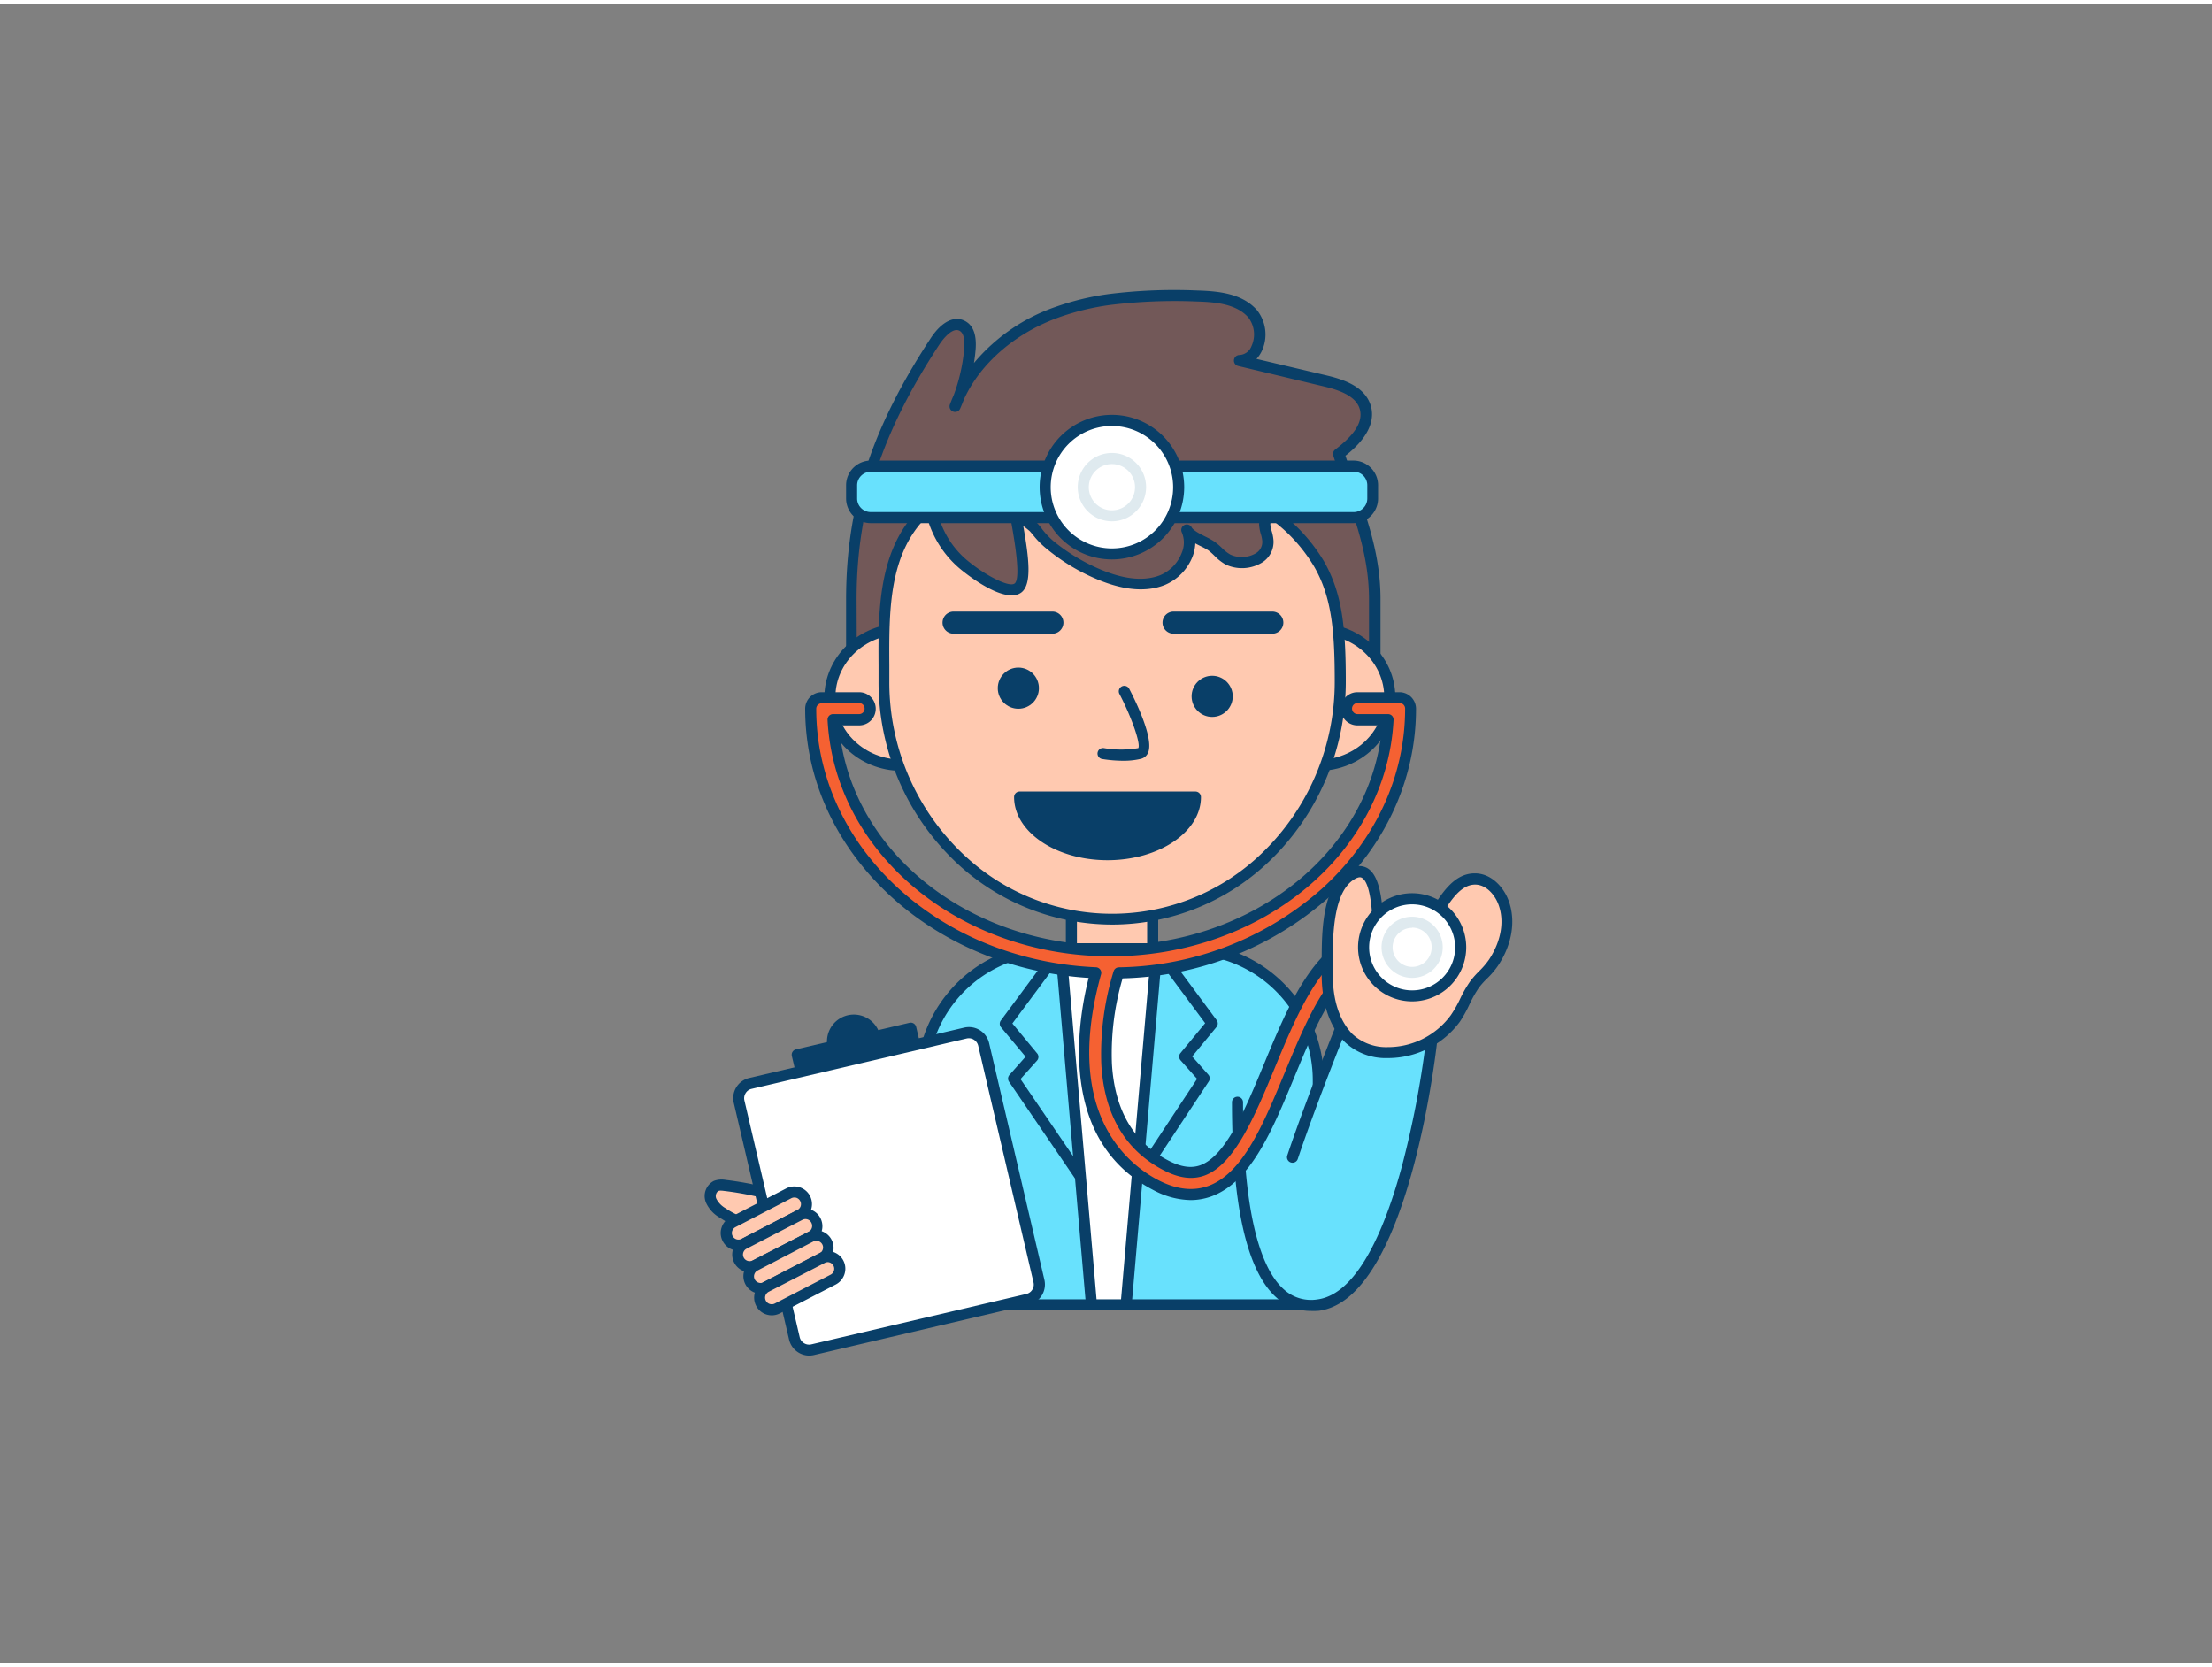 <svg xmlns="http://www.w3.org/2000/svg" viewBox="0 0 400 300" width="406" height="306" class="illustration"><rect x="0" y="0" width="400" height="300" fill="#808080" stroke="none"/><g id="_363_doctor_outline" data-name="#363_doctor_outline"><path d="M200.54,53.43a94.71,94.71,0,0,1,15.89-.65c3.61.1,7.63.47,10.07,3.22s1.25,8.49-2.36,8.46l15.53,3.71c3,.71,6.45,1.91,7.22,5,.83,3.3-2.17,6.2-4.84,8.23,2.84,8.87,6.51,16.7,6.51,26.29V123.7H154V107.64c0-18,5.42-31.9,15.13-46.68,1.17-1.77,3.18-3.78,5-2.73,1.3.76,1.44,2.62,1.3,4.16a32.89,32.89,0,0,1-2.63,10.33c3-8.22,10.38-14.12,18.42-17A48.23,48.23,0,0,1,200.54,53.43Z" fill="#725858"></path><path d="M248.56,124.7H154a1,1,0,0,1-1-1V107.64c0-16.8,4.58-30.92,15.3-47.22,2-3.05,4.36-4.19,6.32-3.05,1.42.82,2,2.54,1.8,5.1q-.1,1.23-.3,2.43a33.48,33.48,0,0,1,14.75-10.14,48.15,48.15,0,0,1,9.58-2.32h0a95.57,95.57,0,0,1,16.06-.65c4.06.11,8.18.61,10.78,3.54a7.06,7.06,0,0,1,.92,7.33,5.43,5.43,0,0,1-1,1.5l12.73,3c3.24.77,7.06,2.11,8,5.67,1,4-2.74,7.35-4.64,8.84.55,1.7,1.14,3.38,1.71,5,2.38,6.82,4.63,13.26,4.63,20.92V123.7A1,1,0,0,1,248.56,124.7Zm-93.61-2h92.61V107.64c0-7.32-2.2-13.6-4.52-20.26-.65-1.85-1.32-3.77-1.94-5.73a1,1,0,0,1,.35-1.1c3.54-2.69,5-5,4.47-7.19-.64-2.52-3.8-3.57-6.48-4.21L223.9,65.44a1,1,0,0,1-.76-1.1,1,1,0,0,1,1-.88h0a2.49,2.49,0,0,0,2.18-1.63,5.06,5.06,0,0,0-.59-5.17c-2.2-2.48-6-2.78-9.35-2.88a95.6,95.6,0,0,0-15.72.64h0a45.69,45.69,0,0,0-9.18,2.23c-7.92,2.84-14.22,8.33-17.18,14.85q-.31.82-.66,1.62a1,1,0,0,1-1.86-.74c.21-.57.44-1.13.69-1.69a31.93,31.93,0,0,0,1.89-8.39c.08-1,.09-2.68-.81-3.2-1.45-.85-3.43,2.08-3.65,2.41-10.49,15.95-15,29.75-15,46.13Z" fill="#093f68"></path><polyline points="193.74 175.23 193.74 161.79 208.44 161.79 208.44 175.23" fill="#ffc9b0"></polyline><path d="M208.44,176.23a1,1,0,0,1-1-1V162.79h-12.7v12.44a1,1,0,1,1-2,0V161.79a1,1,0,0,1,1-1h14.7a1,1,0,0,1,1,1v13.44A1,1,0,0,1,208.44,176.23Z" fill="#093f68"></path><ellipse cx="163.03" cy="125.35" rx="12.93" ry="12.31" fill="#ffc9b0"></ellipse><path d="M163,138.65c-7.68,0-13.93-6-13.93-13.3S155.35,112,163,112,177,118,177,125.35,170.71,138.65,163,138.65ZM163,114c-6.58,0-11.93,5.07-11.93,11.31s5.35,11.3,11.93,11.3S175,131.58,175,125.35,169.61,114,163,114Z" fill="#093f68"></path><ellipse cx="238.39" cy="125.35" rx="12.93" ry="12.31" fill="#ffc9b0"></ellipse><path d="M238.39,138.65c-7.68,0-13.93-6-13.93-13.3S230.71,112,238.39,112s13.93,6,13.93,13.31S246.07,138.65,238.39,138.65Zm0-24.61c-6.58,0-11.93,5.07-11.93,11.31s5.35,11.3,11.93,11.3,11.93-5.07,11.93-11.3S245,114,238.39,114Z" fill="#093f68"></path><path d="M238.56,101.3c3.32,5.86,3.78,12.47,3.78,21.09a43.79,43.79,0,0,1-13.5,31.85,40,40,0,0,1-54.31,1.11,43.77,43.77,0,0,1-14.69-33c0-11.19-.92-23.9,8.42-31.66a17.22,17.22,0,0,0,6.53,11c1.44,1.14,7.26,5.34,9.3,3.78s-.27-11.35-.53-14c.07.73,2.84,2.45,3.41,3.1a24.58,24.58,0,0,0,2.81,3.07,35.55,35.55,0,0,0,9.31,5.55c3.52,1.42,7.54,2.25,11.07.85s6-5.71,4.4-9.13c.63,1.32,3.32,2.2,4.47,3s1.87,1.85,3,2.42c2.65,1.33,7.35.22,7.19-3.4,0-1-.53-1.9-.57-2.89s.7-2.15,1.61-1.89A30.2,30.2,0,0,1,238.56,101.3Z" fill="#ffc9b0"></path><path d="M201.09,166.45a41.26,41.26,0,0,1-27.22-10.35,44.81,44.81,0,0,1-15-33.71c0-.91,0-1.82,0-2.75-.06-10.43-.14-22.25,8.8-29.68a1,1,0,0,1,1-.16,1,1,0,0,1,.62.81A16.18,16.18,0,0,0,175.41,101c3,2.39,7.08,4.52,8.07,3.77,1.18-.9-.08-8-.49-10.38-.2-1.16-.37-2.08-.43-2.69h0a1,1,0,0,1,.9-1.1,1,1,0,0,1,1.06.74,13.22,13.22,0,0,0,1.8,1.53,11,11,0,0,1,1.4,1.16c.28.32.54.64.8,1a14.31,14.31,0,0,0,1.89,2,34.49,34.49,0,0,0,9.05,5.39c4.11,1.65,7.58,1.94,10.33.85a7.15,7.15,0,0,0,3.89-4,4.73,4.73,0,0,0,0-3.81h0a1,1,0,0,1,1.8-.86h0c.29.59,1.6,1.25,2.56,1.73a13.15,13.15,0,0,1,1.58.88,12.3,12.3,0,0,1,1.34,1.13,6.84,6.84,0,0,0,1.56,1.22,5,5,0,0,0,4.57-.25,2.38,2.38,0,0,0,1.17-2.22,5.89,5.89,0,0,0-.25-1.22,7.75,7.75,0,0,1-.32-1.66,3.15,3.15,0,0,1,1.1-2.52,2,2,0,0,1,1.79-.38,1.15,1.15,0,0,1,.33.17,31.25,31.25,0,0,1,8.54,9.34c3.29,5.8,3.91,12.06,3.91,21.58A45,45,0,0,1,229.53,155,41.15,41.15,0,0,1,201.09,166.45ZM167.61,92.67c-6.92,6.85-6.85,17.06-6.79,27,0,.93,0,1.85,0,2.76a42.76,42.76,0,0,0,14.35,32.2,39,39,0,0,0,53-1.07,43,43,0,0,0,13.19-31.13c0-9.18-.58-15.18-3.65-20.59h0A28.94,28.94,0,0,0,230,93.27a1.37,1.37,0,0,0-.28.84,5.93,5.93,0,0,0,.25,1.21,7.61,7.61,0,0,1,.32,1.67,4.39,4.39,0,0,1-2.08,4,7,7,0,0,1-6.56.36,9,9,0,0,1-2-1.55,11.5,11.5,0,0,0-1.11-1,12.35,12.35,0,0,0-1.34-.74q-.52-.25-1.05-.54a7.62,7.62,0,0,1-.52,2.44,9.25,9.25,0,0,1-5,5.08c-3.24,1.29-7.21,1-11.8-.85a36.35,36.35,0,0,1-9.58-5.71A15.69,15.69,0,0,1,187,96.24c-.25-.3-.49-.6-.76-.9a13.42,13.42,0,0,0-1.11-.89l-.09-.07c1,5.69,1.62,10.49-.33,12-2.7,2.06-8.74-2.38-10.52-3.79A18.54,18.54,0,0,1,167.61,92.67Zm16.94-1.19Z" fill="#093f68"></path><path d="M203.14,136.83a24.12,24.12,0,0,1-3.84-.32,1,1,0,0,1-.82-1.16,1,1,0,0,1,1.16-.81,18.45,18.45,0,0,0,6.2,0c.45-.75-1.13-5.41-3.38-9.74a1,1,0,1,1,1.77-.92c1.08,2.06,4.5,9,3.37,11.51a1.89,1.89,0,0,1-1.28,1.09A13.47,13.47,0,0,1,203.14,136.83Z" fill="#093f68"></path><circle cx="219.2" cy="125.18" r="3.72" fill="#093f68"></circle><circle cx="184.15" cy="123.7" r="3.72" fill="#093f68"></circle><path d="M190.3,113.85H172.44a2,2,0,0,1,0-4H190.3a2,2,0,0,1,0,4Z" fill="#093f68"></path><path d="M230.07,113.85H212.22a2,2,0,0,1,0-4h17.85a2,2,0,0,1,0,4Z" fill="#093f68"></path><path d="M184.37,143.39c0,5.76,7.12,10.42,15.9,10.42s15.9-4.66,15.9-10.42Z" fill="#093f68"></path><path d="M200.27,154.81c-9.32,0-16.89-5.12-16.89-11.42a1,1,0,0,1,1-1h31.79a1,1,0,0,1,1,1C217.17,149.69,209.59,154.81,200.27,154.81Zm-14.81-10.42c.79,4.73,7.13,8.42,14.81,8.42s14-3.69,14.81-8.42Z" fill="#093f68"></path><rect x="153.95" y="83.57" width="94.24" height="9.29" rx="3.45" fill="#68e1fd"></rect><path d="M244.74,93.86H157.41A4.46,4.46,0,0,1,153,89.4V87a4.46,4.46,0,0,1,4.46-4.45h87.33A4.46,4.46,0,0,1,249.2,87V89.4A4.46,4.46,0,0,1,244.74,93.86Zm-87.33-9.29A2.46,2.46,0,0,0,155,87V89.4a2.46,2.46,0,0,0,2.46,2.46h87.33a2.46,2.46,0,0,0,2.46-2.46V87a2.46,2.46,0,0,0-2.46-2.45Z" fill="#093f68"></path><circle cx="201.08" cy="87.35" r="12.06" fill="#fff"></circle><path d="M201.08,100.42a13.07,13.07,0,1,1,13.06-13.07A13.08,13.08,0,0,1,201.08,100.42Zm0-24.13a11.07,11.07,0,1,0,11.06,11.06A11.08,11.08,0,0,0,201.08,76.29Z" fill="#093f68"></path><path d="M201.08,93.53a6.18,6.18,0,1,1,6.17-6.18A6.18,6.18,0,0,1,201.08,93.53Zm0-10.35a4.18,4.18,0,1,0,4.17,4.17A4.18,4.18,0,0,0,201.08,83.18Z" fill="#dfeaef"></path><path d="M190.46,170.83h24.21a23.73,23.73,0,0,1,23.73,23.73v40.66a0,0,0,0,1,0,0H166.74a0,0,0,0,1,0,0V194.56A23.73,23.73,0,0,1,190.46,170.83Z" fill="#68e1fd"></path><path d="M238.39,236.22H166.74a1,1,0,0,1-1-1V194.56a24.75,24.75,0,0,1,24.72-24.73h24.21a24.75,24.75,0,0,1,24.72,24.73v40.66A1,1,0,0,1,238.39,236.22Zm-70.65-2h69.65V194.56a22.75,22.75,0,0,0-22.72-22.73H190.46a22.75,22.75,0,0,0-22.72,22.73Z" fill="#093f68"></path><path d="M195.37,213a1,1,0,0,1-.83-.43l-12.08-17.71a1,1,0,0,1,.08-1.22l2.92-3.3L181,185a1,1,0,0,1,0-1.23l10-13.49a1,1,0,0,1,1.61,1.2l-9.54,12.85,4.47,5.4a1,1,0,0,1,0,1.3l-3,3.36,11.64,17.06a1,1,0,0,1-.26,1.39A1,1,0,0,1,195.37,213Z" fill="#093f68"></path><path d="M233.73,208.53c4.13-12.31,11.09-29.19,11.09-29.19l14.07,8s-5,45.83-20.5,47.89c-11,1.46-14.61-15.24-14.61-36.64" fill="#68e1fd"></path><path d="M237.07,236.31a9.13,9.13,0,0,1-6.19-2.36c-5.37-4.71-8.1-16.61-8.1-35.37a1,1,0,0,1,2,0c0,17.9,2.57,29.62,7.42,33.87a7.27,7.27,0,0,0,6.06,1.78c5.91-.79,11.17-9.08,15.23-24a172.6,172.6,0,0,0,4.33-22.37l-12.5-7.1c-1.58,3.88-7.16,17.7-10.64,28.07a1,1,0,1,1-1.9-.63C236.87,196,243.83,179.13,243.9,179a1,1,0,0,1,1.42-.49l14.07,8a1,1,0,0,1,.5,1c-.21,1.9-5.27,46.63-21.37,48.77A12,12,0,0,1,237.07,236.31Z" fill="#093f68"></path><path d="M205.59,213.64a1,1,0,0,1-.83-1.55l11.71-17.74-3-3.37a1,1,0,0,1,0-1.3l4.46-5.4-9.53-12.85a1,1,0,0,1,1.6-1.2l10,13.49a1,1,0,0,1,0,1.23l-4.42,5.35,2.93,3.3a1,1,0,0,1,.08,1.21l-12.14,18.38A1,1,0,0,1,205.59,213.64Z" fill="#093f68"></path><polygon points="203.64 235.22 197.38 235.22 191.82 170.83 209.2 170.83 203.64 235.22" fill="#fff"></polygon><path d="M203.64,236.22h-6.26a1,1,0,0,1-1-.92l-5.56-64.38a1,1,0,0,1,1-1.09H209.2a1,1,0,0,1,1,1.09l-5.56,64.38A1,1,0,0,1,203.64,236.22Zm-5.35-2h4.43l5.39-62.39h-15.2Z" fill="#093f68"></path><path d="M246,168.93C238,171.6,233.69,182,229.53,192.05c-3.46,8.36-7,17-12.08,18.85-1.91.7-4,.42-6.55-.87-15.63-8-10.27-29.4-8.61-34.83,29.23-.69,52.77-21.84,52.77-47.77a2,2,0,0,0-2-2h-7.6a2,2,0,1,0,0,4H251c-1.2,23.23-23.25,41.8-50.18,41.8s-49-18.57-50.17-41.8h4.7a2,2,0,0,0,0-4H148.6a2,2,0,0,0-2,2c0,25.56,22.89,46.5,51.54,47.74-2.11,7.57-6.43,29.49,10.93,38.42a13.72,13.72,0,0,0,6.27,1.68,9.88,9.88,0,0,0,3.49-.62c6.69-2.45,10.43-11.49,14.4-21.07,3.82-9.23,7.77-18.77,14-20.85a2,2,0,0,0-1.27-3.8Z" fill="#f56132"></path><path d="M215.34,216.27a14.78,14.78,0,0,1-6.73-1.79c-17.28-8.89-13.8-30.29-11.75-38.38-28.84-1.81-51.26-23-51.26-48.67a3,3,0,0,1,3-3h6.76a3,3,0,0,1,0,6h-3.64c1.79,22.4,23.13,39.8,49.11,39.8s47.33-17.4,49.11-39.8h-4.48a3,3,0,1,1,0-6h7.6a3,3,0,0,1,3,3c0,12.81-5.59,24.91-15.75,34.09A58.51,58.51,0,0,1,203,176.18a48.36,48.36,0,0,0-1.93,15.4c.48,8.41,3.93,14.32,10.25,17.56,2.23,1.15,4.11,1.42,5.75.82,4.63-1.7,8.12-10.13,11.5-18.29,4.25-10.26,8.64-20.87,17-23.69h0a3,3,0,0,1,1.91,5.69c-5.79,2-9.66,11.27-13.39,20.29-4.05,9.79-7.88,19-15,21.63A11.14,11.14,0,0,1,215.34,216.27ZM148.6,126.43a1,1,0,0,0-1,1c0,25,22.22,45.51,50.59,46.74a1,1,0,0,1,.76.41,1,1,0,0,1,.16.86c-7,25.19,4.95,34.45,10.42,37.26,3.23,1.66,6.25,2,9,1,6.27-2.31,9.93-11.15,13.81-20.52s7.95-19.19,14.6-21.42a1,1,0,1,0-.63-1.9c-7.52,2.52-11.74,12.71-15.81,22.55-3.55,8.56-7.21,17.41-12.66,19.41-2.19.8-4.6.5-7.36-.92-7-3.59-10.8-10.06-11.33-19.22a50.74,50.74,0,0,1,2.23-16.79,1,1,0,0,1,.93-.71A56.6,56.6,0,0,0,239,160c9.73-8.8,15.09-20.38,15.09-32.61a1,1,0,0,0-1-1h-7.6a1,1,0,1,0,0,2H251a1,1,0,0,1,.73.31,1,1,0,0,1,.27.74c-1.24,24-23.72,42.75-51.18,42.75s-49.93-18.78-51.17-42.75a1,1,0,0,1,.27-.74,1,1,0,0,1,.73-.31h4.7a1,1,0,0,0,0-2Z" fill="#093f68"></path><path d="M240.06,169.26c.21-4.76,1.08-10.11,4.52-12,6.12-3.36,4.18,15.83,4.9,15.65,4.51-1.18,7.9-4.91,10.41-8.85,1.71-2.69,3.78-5.95,7-5.87,2.33.06,4.22,2.05,5,4.23,1.37,3.69.28,7.76-1.82,10.94-1,1.5-2.37,2.49-3.4,3.9-1.38,1.89-2.13,4.2-3.5,6.12a15.19,15.19,0,0,1-12.26,6.21,9.88,9.88,0,0,1-7.12-2.7c-2.94-3.08-3.81-7.45-3.8-11.57C240,173.75,240,171.58,240.06,169.26Z" fill="#ffc9b0"></path><path d="M251.05,190.59h-.14a10.77,10.77,0,0,1-7.83-3c-2.72-2.85-4.09-7-4.08-12.26V174c0-1.35,0-3,.06-4.78h0c.19-4.43.93-10.58,5-12.83a3.06,3.06,0,0,1,3.19-.15c2.66,1.56,2.93,7.63,3,13.71,0,.56,0,1.16,0,1.65,3.15-1.18,6.09-3.89,8.75-8.08,1.83-2.87,4.07-6.44,7.84-6.33,2.88.07,5.06,2.5,5.95,4.88,1.36,3.63.66,8-1.92,11.84a15,15,0,0,1-1.93,2.27,14.59,14.59,0,0,0-1.5,1.67,21.84,21.84,0,0,0-1.67,2.94A23.51,23.51,0,0,1,264,184,16.15,16.15,0,0,1,251.05,190.59Zm-10-21.28C241,171,241,172.65,241,174v1.34c0,4.76,1.18,8.42,3.53,10.88a9,9,0,0,0,6.4,2.39,14.11,14.11,0,0,0,11.44-5.8,21.26,21.26,0,0,0,1.65-2.9,21.72,21.72,0,0,1,1.85-3.22,17.24,17.24,0,0,1,1.68-1.89,14.29,14.29,0,0,0,1.7-2c2.22-3.36,2.84-7,1.71-10-.66-1.75-2.19-3.53-4.13-3.58h-.09c-2.57,0-4.39,2.86-6,5.4-3.25,5.1-7,8.22-11,9.28a1.07,1.07,0,0,1-.9-.18c-.53-.41-.54-.92-.56-3.72,0-3.26-.09-10.89-2-12-.11-.07-.44-.26-1.22.17-2.42,1.33-3.73,5-4,11.17Zm9.3,3.21Z" fill="#093f68"></path><circle cx="255.36" cy="170.57" r="8.77" fill="#fff"></circle><path d="M255.36,180.34a9.78,9.78,0,1,1,9.78-9.77A9.78,9.78,0,0,1,255.36,180.34Zm0-17.55a7.78,7.78,0,1,0,7.78,7.78A7.79,7.79,0,0,0,255.36,162.79Z" fill="#093f68"></path><path d="M255.36,176.09a5.53,5.53,0,1,1,5.53-5.52A5.53,5.53,0,0,1,255.36,176.09Zm0-9.05a3.53,3.53,0,1,0,3.53,3.53A3.53,3.53,0,0,0,255.36,167Z" fill="#dfeaef"></path><path d="M137.74,214.81a55.45,55.45,0,0,0-6.65-1.19,3,3,0,0,0-1.63.11,2.11,2.11,0,0,0-.85,2.67,5.06,5.06,0,0,0,2.09,2.21A14.58,14.58,0,0,0,140.89,221a3.74,3.74,0,0,0,1.89-.75c.95-.84,1.82-4.27.59-5.16-.55-.4-1.32.12-1.91.12A14.62,14.62,0,0,1,137.74,214.81Z" fill="#ffc9b0"></path><path d="M138.9,222.21a16.12,16.12,0,0,1-8.75-2.77,5.94,5.94,0,0,1-2.47-2.68,3.07,3.07,0,0,1,1.37-3.94,3.93,3.93,0,0,1,2.16-.2,60,60,0,0,1,6.77,1.21h0a13.17,13.17,0,0,0,3.46.42,2.21,2.21,0,0,0,.41-.09,2.31,2.31,0,0,1,2.1.16,2.73,2.73,0,0,1,1,2.23,6.42,6.42,0,0,1-1.53,4.49,4.67,4.67,0,0,1-2.39,1A12.91,12.91,0,0,1,138.9,222.21Zm-8.56-7.65a1.13,1.13,0,0,0-.47.08,1.15,1.15,0,0,0-.33,1.39,4.21,4.21,0,0,0,1.71,1.74,13.61,13.61,0,0,0,9.47,2.29,3,3,0,0,0,1.4-.52,4.88,4.88,0,0,0,.85-2.9c0-.48-.14-.67-.19-.7s-.23.1-.39.14a3.2,3.2,0,0,1-.92.17,15.35,15.35,0,0,1-4-.47h0a56,56,0,0,0-6.54-1.17A4.83,4.83,0,0,0,130.34,214.56Z" fill="#093f68"></path><circle cx="154.42" cy="187.59" r="3.85" fill="#093f68"></circle><path d="M154.41,192.44a4.86,4.86,0,1,1,1.11-.13A5.25,5.25,0,0,1,154.41,192.44Zm0-7.7a2.85,2.85,0,0,0-1.5,5.27,2.85,2.85,0,1,0,1.5-5.27Z" fill="#093f68"></path><rect x="144.85" y="187.48" width="21.02" height="8.26" transform="translate(-39.61 40.49) rotate(-13.18)" fill="#093f68"></rect><path d="M146.07,199a1,1,0,0,1-1-.78l-1.88-8A1,1,0,0,1,144,189l20.46-4.79a1,1,0,0,1,.76.12,1,1,0,0,1,.45.62l1.88,8a1,1,0,0,1-.75,1.2L146.3,199Zm-.68-8.3,1.42,6.09,18.52-4.34-1.42-6.09Z" fill="#093f68"></path><rect x="138.05" y="189.96" width="45.42" height="49.45" rx="2.75" transform="translate(-44.73 42.33) rotate(-13.18)" fill="#fff"></rect><path d="M146.34,244.39a3.76,3.76,0,0,1-3.65-2.9l-10-42.8a3.74,3.74,0,0,1,2.79-4.5l38.88-9.11a3.75,3.75,0,0,1,4.5,2.79l10,42.81a3.75,3.75,0,0,1-2.8,4.5l-38.88,9.11A4.11,4.11,0,0,1,146.34,244.39ZM175.19,187a1.9,1.9,0,0,0-.4.05l-38.88,9.11a1.68,1.68,0,0,0-1.08.78,1.72,1.72,0,0,0-.22,1.31l10,42.81a1.75,1.75,0,0,0,2.1,1.3l38.88-9.11h0a1.72,1.72,0,0,0,1.08-.78,1.7,1.7,0,0,0,.22-1.32l-10-42.8A1.76,1.76,0,0,0,175.19,187Z" fill="#093f68"></path><rect x="130.71" y="217.41" width="15.77" height="4.39" rx="2.19" transform="translate(-85.37 88.17) rotate(-27.34)" fill="#ffc9b0"></rect><path d="M133.55,225.41a3.28,3.28,0,0,1-1-.15,3.18,3.18,0,0,1-1.86-1.57,3.14,3.14,0,0,1-.21-2.44,3.18,3.18,0,0,1,1.58-1.87l10.11-5.22a3.19,3.19,0,0,1,4.51,3.8,3.15,3.15,0,0,1-1.58,1.87L135,225.06A3.27,3.27,0,0,1,133.55,225.41Zm10.1-9.61a1.2,1.2,0,0,0-.55.13L133,221.16a1.19,1.19,0,0,0-.52,1.61,1.24,1.24,0,0,0,.7.59,1.2,1.2,0,0,0,.91-.08l10.11-5.23h0a1.19,1.19,0,0,0,.59-.69,1.22,1.22,0,0,0-.78-1.51A1.49,1.49,0,0,0,143.65,215.8Z" fill="#093f68"></path><rect x="132.73" y="221.31" width="15.77" height="4.39" rx="2.19" transform="translate(-86.93 89.53) rotate(-27.34)" fill="#ffc9b0"></rect><path d="M135.56,229.31a3.19,3.19,0,0,1-1.47-6l10.11-5.23a3.2,3.2,0,0,1,2.93,5.68h0L137,229A3.1,3.1,0,0,1,135.56,229.31Zm10.11-9.61a1.17,1.17,0,0,0-.55.13L135,225.06a1.19,1.19,0,0,0,1.1,2.12L146.22,222h0a1.2,1.2,0,0,0,.51-1.61A1.19,1.19,0,0,0,145.67,219.7Zm1,3.14h0Z" fill="#093f68"></path><rect x="134.74" y="225.21" width="15.77" height="4.39" rx="2.19" transform="translate(-88.5 90.89) rotate(-27.34)" fill="#ffc9b0"></rect><path d="M137.58,233.21a3.19,3.19,0,0,1-1.47-6L146.22,222a3.2,3.2,0,0,1,2.93,5.68h0L139,232.85A3.09,3.09,0,0,1,137.58,233.21Zm10.1-9.61a1.2,1.2,0,0,0-.55.13L137,229a1.2,1.2,0,0,0-.52,1.61,1.17,1.17,0,0,0,.7.59,1.19,1.19,0,0,0,.91-.07l10.11-5.23h0a1.2,1.2,0,0,0-.19-2.2A1.08,1.08,0,0,0,147.68,223.6Zm1,3.14h0Z" fill="#093f68"></path><rect x="136.76" y="229.11" width="15.77" height="4.39" rx="2.19" transform="translate(-90.06 92.25) rotate(-27.34)" fill="#ffc9b0"></rect><path d="M139.59,237.11a3.27,3.27,0,0,1-1-.15,3.2,3.2,0,0,1-.5-5.88l10.11-5.23a3.19,3.19,0,0,1,4.51,3.81,3.23,3.23,0,0,1-1.57,1.87l-10.11,5.22A3.16,3.16,0,0,1,139.59,237.11Zm10.11-9.62a1.18,1.18,0,0,0-.55.14L139,232.85a1.24,1.24,0,0,0-.59.7,1.15,1.15,0,0,0,.08.91,1.14,1.14,0,0,0,.7.59,1.2,1.2,0,0,0,.91-.07l10.11-5.23h0a1.19,1.19,0,0,0,.51-1.61,1.24,1.24,0,0,0-.7-.59A1.13,1.13,0,0,0,149.7,227.49Z" fill="#093f68"></path></g></svg>